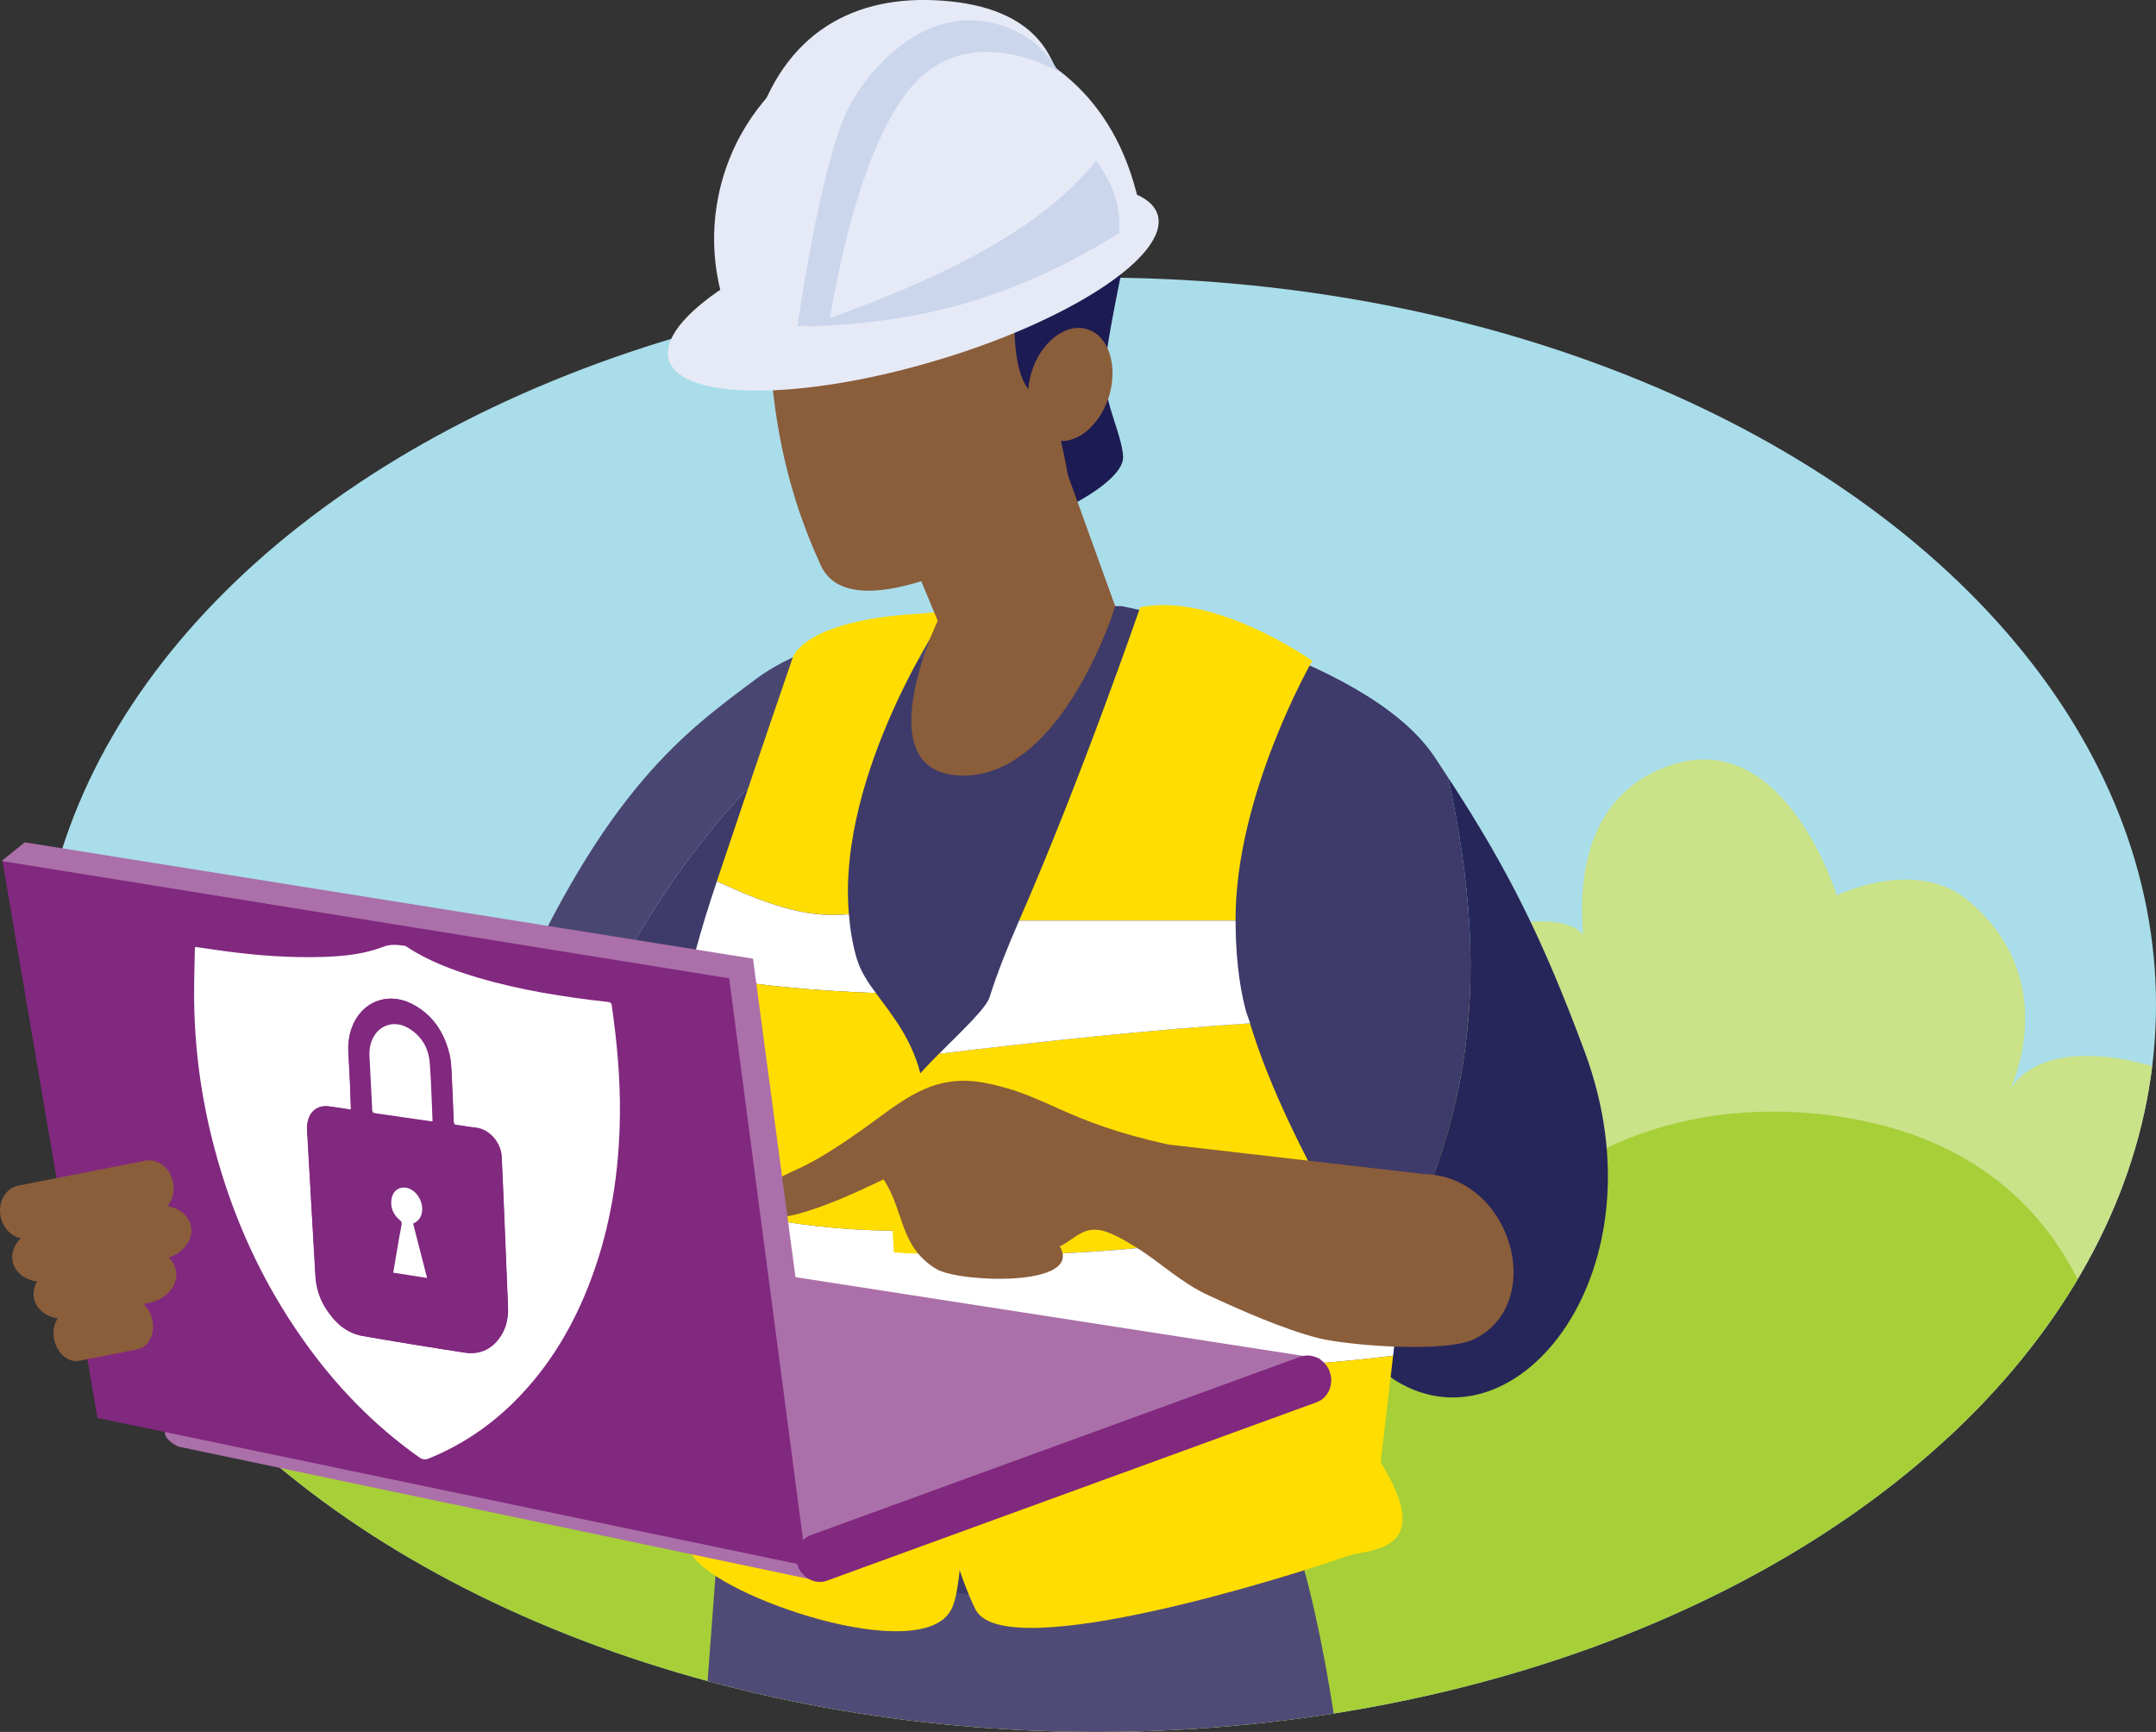 <?xml version="1.0" encoding="UTF-8"?>
<svg xmlns="http://www.w3.org/2000/svg" xmlns:xlink="http://www.w3.org/1999/xlink" id="Layer_2" viewBox="0 0 183.5 147.38">
  <rect x="0" y="0" width="183.5" height="147.38" fill="#333333" stroke="none"/>
  <defs>
    <style>.cls-1{clip-path:url(#clippath);}.cls-2{fill:none;}.cls-2,.cls-3,.cls-4,.cls-5,.cls-6,.cls-7,.cls-8,.cls-9,.cls-10,.cls-11,.cls-12,.cls-13,.cls-14,.cls-15,.cls-16,.cls-17,.cls-18,.cls-19{stroke-width:0px;}.cls-3,.cls-4{fill-rule:evenodd;}.cls-3,.cls-17{fill:#fff;}.cls-4,.cls-16{fill:#81287f;}.cls-5{fill:#504b76;}.cls-6{fill:#4a4672;}.cls-7{fill:#8a5d3b;}.cls-8{fill:#26265a;}.cls-9{fill:#3e3a69;}.cls-10{fill:#1c1b53;}.cls-11{fill:#cbd6ed;}.cls-12{fill:#cae288;}.cls-13{fill:#ab70a9;}.cls-14{fill:#a9ddea;}.cls-15{fill:#a7cf38;}.cls-18{fill:#fd0;}.cls-19{fill:#e6eaf6;}</style>
    <clipPath id="clippath">
      <ellipse class="cls-2" cx="93.35" cy="85.5" rx="90.15" ry="61.88"></ellipse>
    </clipPath>
  </defs>
  <g id="Layer_2-2">
    <g id="Utilities_Graphic">
      <g id="Secure">
        <ellipse class="cls-14" cx="93.35" cy="85.5" rx="90.15" ry="61.88"></ellipse>
        <g class="cls-1">
          <path class="cls-12" d="m60.48,123.26l130.63-1.13s5.99-26.73-5.88-30.79c-11.86-4.06-14.19,1.48-14.19,1.48,0,0,4.66-9.34-3.51-16.17-4.51-3.77-11.2-.45-11.2-.45,0,0-4.39-14.41-14.19-11.07-9.74,3.32-6.98,15.47-7.5,14.36-.51-1.1-6.32-2.61-10.96,2.56-4.65,5.17-3.72,11.12-3.72,11.12,0,0-7.47-17.39-21.57-16.6-13.42.76-17.4,15.49-17.4,15.49,0,0-9.33-5.18-13.53,2.21-3.85,6.78-.93,12.19-.93,12.19,0,0-5.37-9.63-10.27.9-2.25,4.83.21,9.44.21,9.44,0,0-4.84-5.53-7.68-1.47-2.85,4.06.73,8.69.73,8.69l10.95-.77h.01Z"></path>
          <path class="cls-15" d="m209.42,150.51l-189.39-1.14s-8.68-26.97,8.53-31.07,20.58,1.49,20.58,1.49c0,0,.36-11.92,7.85-14.16,7.49-2.23,13.48-2.61,13.48-2.61,0,0-1.39-16.18,18.78-15.13,14.21.74,17.72,12.86,18.68,11.91,3.59-3.52,12.93-9.89,20.54-6.07,4.63,2.32,5.98,5.24,5.98,5.24,0,0,9.34-6.59,24.06-3.6,20.48,4.17,21.17,23.66,21.17,23.66,0,0,9.98-8.98,19.47,1.96,5.57,6.43,1.48,12.57,1.48,12.57,0,0,9.2-5.68,14.28,1.06,3.37,4.47.31,9.37.31,9.37,0,0,4.62-5.52,8.73-1.42,4.13,4.09.98,7.4.98,7.4l-15.51.53h0Z"></path>
          <path id="path3138" class="cls-5" d="m109.37,128.56c5.8,14.73,8.94,53.45,5.4,85.8-2.57,34.76-6.31,68.33-6.31,68.33l-11.13-.09-5.13-54.84-4.65-52.35-10.03,43.45-10.96,63.95h-11.07s-2.07-57.74-.58-73.68c2.09-22.14,6.63-83.68,6.63-83.68l47.82,3.11h0Z"></path>
        </g>
        <path class="cls-6" d="m92.14,51.59l-9.74.02s-12.61,2.06-18.03,6.15c-6,4.49-12.8,9.25-21.01,27.94-.42.96,3.44,1.53,6.68,2.24,7.91-17.96,22.38-33.4,42.1-36.35Z"></path>
        <path class="cls-8" d="m114.73,114.05c1.05,0,2.6,2.55,4.09,3.46,10.29,6.28,22.97-9.37,16.06-28-3.51-9.45-6.48-15.5-11.62-23.33,3.82,17.64,2.32,31.59-8.53,47.87Z"></path>
        <path class="cls-9" d="m114.73,114.05c10.85-16.28,12.35-30.23,8.53-47.87-.4-.62-.8-1.22-1.23-1.87-6.01-8.8-26.56-12.73-26.56-12.73h-3.33c-19.72,2.96-34.18,18.4-42.1,36.36,2.2.49,4.11,1.04,4.17,1.81,1.15,15.92,10.38,35.69,10.38,35.69,0,0,4.71,9.64,20.15,10.41,17.18.91,32.24-6.96,32.24-6.96,0,0-1.29-6.74.9-14.16-1.05-.42-2.1-.7-3.15-.7v.02Z"></path>
        <path id="path6884-0" class="cls-7" d="m84.46,16.53c3.27,1.06,4.32,3.95,4.63,5.87l2.59,17.46c.26,1.96-.05,2.76-1.58,3.98,0,0-17.63,11.24-20.36,3.99-3.41-7.43-4.56-15.39-4.23-23.48.54-15.98,14.08-9.36,18.96-7.82h0Z"></path>
        <path id="path5581" class="cls-10" d="m89.34,34.07s-1.31.31-2.26-1.7c-.95-2.07-.87-6.32-.38-7.51.49-1.27,1.06-1.6,1.06-2.72s.57-12.5,3.93-10.55c3.13,1.83,4.63,6.51,4.14,9.55-.18,1.36-1.86,8.57-1.8,10.91.01,2.31,1.44,4.89,1.56,6.8.07,1.91-4.34,4.09-4.34,4.09,0,0-.36-3.98-1.91-8.86h0Z"></path>
        <path id="ellipse6894-8" class="cls-7" d="m92.55,28.03c1.82.53,2.62,3.1,1.84,5.7-.83,2.61-2.92,4.25-4.73,3.69-1.81-.58-2.65-3.13-1.87-5.74.78-2.56,2.94-4.25,4.76-3.66h0Z"></path>
        <path class="cls-18" d="m72.25,77.8c-1.05-12.11,8.37-25.79,8.37-25.79l-2.5.22c-9.8.58-10.65,3.73-10.65,3.73,0,0-3.14,9.11-6.46,19.04,3.84,1.74,7.38,3.2,11.24,2.79h0Z"></path>
        <path class="cls-17" d="m72.95,81.68c-.38-1.26-.59-2.57-.7-3.88-3.87.41-7.4-1.06-11.24-2.79-.69,2.05-1.33,4.1-1.84,6.04-.15.55-.28,1.14-.42,1.73,5.01,1.06,10.5,1.53,15.79,1.72-.69-.93-1.28-1.84-1.58-2.81h-.01Z"></path>
        <path class="cls-17" d="m80.51,104.57c-8.55.6-16.44-.63-24.84-3.24-.41,3.4-.72,6.29-.89,8.14,8.26,3.55,17.68,5.43,26.77,6.21-.24-3.61-.59-7.39-1.04-11.11Z"></path>
        <path class="cls-18" d="m54.78,109.47c-.13,1.35-.2,2.16-.2,2.16l2.01,17.26,2.39,3.53c2.34,3.55,19.41,9.38,21.97,4.57,1.12-2.06,1.29-11,.59-21.32-9.08-.78-18.51-2.66-26.77-6.21h.01Z"></path>
        <path class="cls-18" d="m80.51,104.57c-.54-4.43-1.21-8.76-2.03-12.6-.71-3.42-2.53-5.54-3.94-7.47-5.29-.19-10.78-.65-15.79-1.72-1.33,5.68-2.37,12.8-3.07,18.55,8.39,2.61,16.29,3.85,24.84,3.24h-.01Z"></path>
        <path class="cls-18" d="m76.43,94.23c-.62,3.77-.66,8.03-.35,12.37,12.91.71,25.64-.39,37.89-3-2.75-4.76-5.88-10.91-7.58-16.52-8.83.58-17.65,1.53-26.47,2.59-1.7,1.71-3.3,3.44-3.5,4.56h.01Z"></path>
        <path class="cls-18" d="m111.69,56.23s-8.3-5.87-14.65-4.55c0,0-5.07,14.73-10.3,26.65h18.42c-.04-10.7,6.53-22.1,6.53-22.1Z"></path>
        <path class="cls-17" d="m86.74,78.34c-.99,2.26-1.87,4.47-2.51,6.5-.28.94-2.35,2.87-4.3,4.83,8.83-1.06,17.65-2.01,26.47-2.59-.12-.4-.3-.81-.4-1.21-.59-2.28-.83-4.86-.84-7.53,0,0-18.42,0-18.42,0Z"></path>
        <path class="cls-17" d="m118.57,115.37l.43-3.73s-2.3-3.34-5.03-8.04c-12.25,2.61-24.99,3.72-37.89,3,.24,3.28.68,6.61,1.24,9.81,14.04.31,27.91.6,41.25-1.04Z"></path>
        <path class="cls-18" d="m118.57,115.37c-13.33,1.64-27.21,1.36-41.25,1.04,1.71,9.73,4.47,18.24,5.73,20.59,2.59,4.81,27.59-3.13,31.56-4.57,1.86-.65,7.73-.18,2.9-8,0,0,1.06-9.06,1.06-9.06Z"></path>
        <path id="path6880-9" class="cls-7" d="m88.95,35.06l5.97,16.54s-4.43,14.4-12.92,14.4-2.19-13.17-2.19-13.17l-3.39-8.18,12.54-9.59h-.01Z"></path>
        <path class="cls-19" d="m74.96,29.69c-4.07.71-8.04.15-11.79-.36-2.12-3.71-2.95-8.19-2.01-12.73,2.03-9.77,11.47-16.08,21.08-14.08,6.51,1.35,12.59,5.51,14.65,14.56-4.95,9.03-13.57,10.73-21.92,12.61h-.01Z"></path>
        <path class="cls-19" d="m56.93,30.62c1.02,3.46,11.16,3.5,22.65.09,11.49-3.4,19.97-8.97,18.95-12.43-1.03-3.45-11.17-3.49-22.66-.09-11.48,3.41-19.97,8.97-18.94,12.43Z"></path>
        <path class="cls-11" d="m68.62,27.78c7.99-2.81,19.2-7.12,24.66-14.11,1.31,1.73,2.17,3.78,1.97,6.19-8.04,4.89-15.54,7.6-26.62,7.93h0Z"></path>
        <path class="cls-19" d="m90.02,5.93c-.52,0-.89-5-9.21-5.82-7.27-.73-13.69,2.01-16.43,10.44-2.74,8.42-1.5,14.88-1.5,14.88l5.17.62s5.27-19.89,12.04-21.29c6.77-1.39,10.13,1.18,9.93,1.18h0Z"></path>
        <path id="path6009-0" class="cls-11" d="m67.86,27.78l2.72-.21s2-14.33,6.97-20.15c4.97-5.85,12.49-1.34,12.49-1.34,0,0-1.65-3.78-6.71-4.31-5.89-.62-10.15,5.36-11.2,7.58-2.37,4.96-4.27,18.45-4.27,18.45v-.02Z"></path>
        <path class="cls-7" d="m121.06,99.9c7.52.05,10.68,10.93,4.44,14.04-2.47,1.23-10.79.55-13.28-.07-2.9-.73-6.58-2.35-9.4-3.66-2.31-1.06-4.02-2.77-6.16-4.09-.89-.55-2.35-1.45-3.41-1.48-1.25-.03-1.88.83-3.05,1.43,2.05,3.51-8.64,3.07-10.52,1.91-3.14-1.91-2.69-4.9-4.48-7.62-1.71.81-10.04,4.96-10.98,2.51-.59-1.72,2.86-2.97,4.24-3.66,1.7-.85,3.46-2.04,5.01-3.14,3.28-2.34,5.84-4.77,10.3-3.93,5.39,1.02,6.65,3.28,15.7,5.26l21.59,2.49h0Z"></path>
        <path class="cls-13" d="m112.4,115.61l-62.64-9.71-35.42,14.67s-.52,1.16-.21,1.69c.32.53,1.05.84,1.05.84l54.85,11.51,42.36-19h.01Z"></path>
        <polygon class="cls-13" points="70.73 131.36 68.71 133.24 .16 73.25 2.11 71.68 64.09 81.58 70.73 131.36"></polygon>
        <polygon class="cls-16" points="68.64 133.25 8.29 120.66 .21 73.28 62.06 83.25 68.64 133.25"></polygon>
        <path class="cls-16" d="m113.17,116.73c.39,1.07-.12,2.24-1.12,2.6l-41.64,15.17c-1.01.37-2.13-.2-2.52-1.27h0c-.39-1.07.12-2.24,1.13-2.6l41.64-15.17c1-.37,2.13.21,2.52,1.27h0Z"></path>
        <path class="cls-3" d="m16.62,80.58c.57.08,1.12.16,1.67.24,2.73.4,5.46.65,8.22.63,2.07-.02,4.14-.13,6.1-.88.63-.24,1.2-.17,1.81-.09.08.01.16.05.22.1,1.85,1.22,3.91,1.98,6.02,2.61,3.62,1.07,7.32,1.65,11.06,2.07.21.02.32.07.35.31.44,3.09.73,6.18.69,9.31-.05,4.79-.77,9.47-2.45,13.97-1.48,3.97-3.6,7.54-6.64,10.53-2.08,2.04-4.46,3.63-7.17,4.73-.32.13-.56.09-.84-.11-3.87-2.74-7.11-6.1-9.84-9.96-3.55-5.01-6.04-10.51-7.6-16.45-1.13-4.28-1.7-8.64-1.7-13.07,0-1.22.04-2.44.06-3.66,0-.08.02-.16.03-.27h.01Zm13.24,13.83h-.07c-.59-.09-1.19-.17-1.78-.26-.83-.11-1.52.3-1.76,1.12-.09.28-.12.6-.1.9.22,4.13.47,8.25.71,12.38.05,1,.33,1.94.88,2.79.75,1.18,1.73,2.1,3.16,2.35,2.88.5,5.76.97,8.65,1.41,1.35.21,2.41-.33,3.13-1.49.47-.75.6-1.59.56-2.46-.11-2.69-.22-5.39-.33-8.08-.07-1.57-.13-3.13-.21-4.7-.06-1.01-.92-2.3-2.28-2.42-.5-.05-1-.16-1.51-.21-.23-.02-.28-.12-.29-.33-.06-1.45-.11-2.91-.19-4.36-.02-.42-.06-.86-.15-1.27-.45-1.91-1.44-3.45-3.23-4.36-2.09-1.05-4.29-.16-5.09,2.03-.24.66-.33,1.34-.3,2.04.04.9.1,1.79.14,2.68.03.74.05,1.48.08,2.24h-.02Z"></path>
        <path class="cls-4" d="m29.86,94.41c-.03-.76-.05-1.5-.08-2.24-.04-.89-.1-1.79-.14-2.68-.03-.7.06-1.38.3-2.04.8-2.19,3.01-3.08,5.09-2.03,1.79.91,2.78,2.45,3.23,4.36.09.41.13.85.15,1.27.08,1.45.13,2.91.19,4.36,0,.21.06.31.29.33.51.05,1.01.16,1.51.21,1.36.13,2.23,1.41,2.28,2.42.08,1.56.15,3.13.21,4.7.11,2.69.23,5.39.33,8.08.04.87-.1,1.71-.56,2.46-.72,1.16-1.78,1.7-3.13,1.49-2.89-.44-5.77-.91-8.65-1.41-1.43-.25-2.41-1.17-3.16-2.35-.54-.85-.82-1.79-.88-2.79-.24-4.13-.48-8.25-.71-12.38-.02-.3.02-.62.1-.9.24-.82.92-1.23,1.76-1.12.6.08,1.19.17,1.78.26h.09Zm6.93,1.02c0-.09,0-.13,0-.17-.07-1.58-.11-3.17-.23-4.75-.09-1.3-.69-2.36-1.84-3.02-1.09-.63-2.3-.33-2.9.68-.33.55-.42,1.16-.39,1.79.08,1.49.16,2.98.23,4.48,0,.23.1.28.3.31.77.1,1.53.22,2.29.33.83.12,1.67.24,2.52.36h.02Zm-1.63,8.69c.43-.18.66-.48.74-.9.16-.75-.27-1.67-.95-2.02-.73-.37-1.48,0-1.62.8-.13.73.13,1.34.69,1.82.15.12.19.23.16.41-.14.7-.26,1.4-.38,2.1-.11.65-.22,1.3-.33,1.97.96.15,1.89.3,2.88.45-.4-1.57-.8-3.09-1.19-4.63Z"></path>
        <path class="cls-3" d="m36.79,95.43c-.86-.13-1.69-.24-2.52-.36-.76-.11-1.53-.23-2.29-.33-.2-.03-.3-.08-.3-.31-.07-1.49-.15-2.99-.23-4.48-.04-.63.06-1.24.39-1.79.61-1.01,1.82-1.31,2.9-.68,1.15.67,1.75,1.72,1.84,3.02.12,1.58.16,3.17.23,4.75v.17h-.02Z"></path>
        <path class="cls-3" d="m35.16,104.12c.4,1.54.79,3.06,1.19,4.63-.99-.16-1.92-.3-2.88-.45.11-.67.22-1.32.33-1.97.12-.7.24-1.4.38-2.1.03-.18,0-.29-.16-.41-.56-.47-.82-1.08-.69-1.82.14-.81.89-1.17,1.62-.8.68.35,1.12,1.27.95,2.02-.09.42-.32.72-.74.9Z"></path>
        <path class="cls-7" d="m14.74,100.63c.24,1.23-.43,2.4-1.5,2.61l-10.82,2.12c-1.07.21-2.13-.62-2.37-1.85h0c-.24-1.23.43-2.41,1.5-2.62l10.82-2.12c1.07-.21,2.13.63,2.37,1.86h0Z"></path>
        <path class="cls-7" d="m16.26,104.35c.24,1.24-.81,2.49-2.34,2.78l-9.63,1.89c-1.54.3-2.98-.45-3.22-1.69h0c-.24-1.23.81-2.48,2.34-2.78l9.63-1.89c1.54-.3,2.98.46,3.22,1.69h0Z"></path>
        <path class="cls-7" d="m14.98,108.1c.24,1.23-.79,2.47-2.31,2.78l-6.59,1.29c-1.52.3-2.95-.46-3.19-1.7h0c-.24-1.23.79-2.47,2.31-2.77l6.59-1.29c1.52-.3,2.95.46,3.19,1.69h0Z"></path>
        <path class="cls-7" d="m12.97,112.34c.24,1.2-.34,2.31-1.28,2.49l-4.95.97c-.94.18-1.89-.64-2.13-1.82h0c-.24-1.19.34-2.29,1.28-2.48l4.95-.97c.94-.18,1.89.62,2.12,1.81h.01Z"></path>
      </g>
    </g>
  </g>
</svg>
